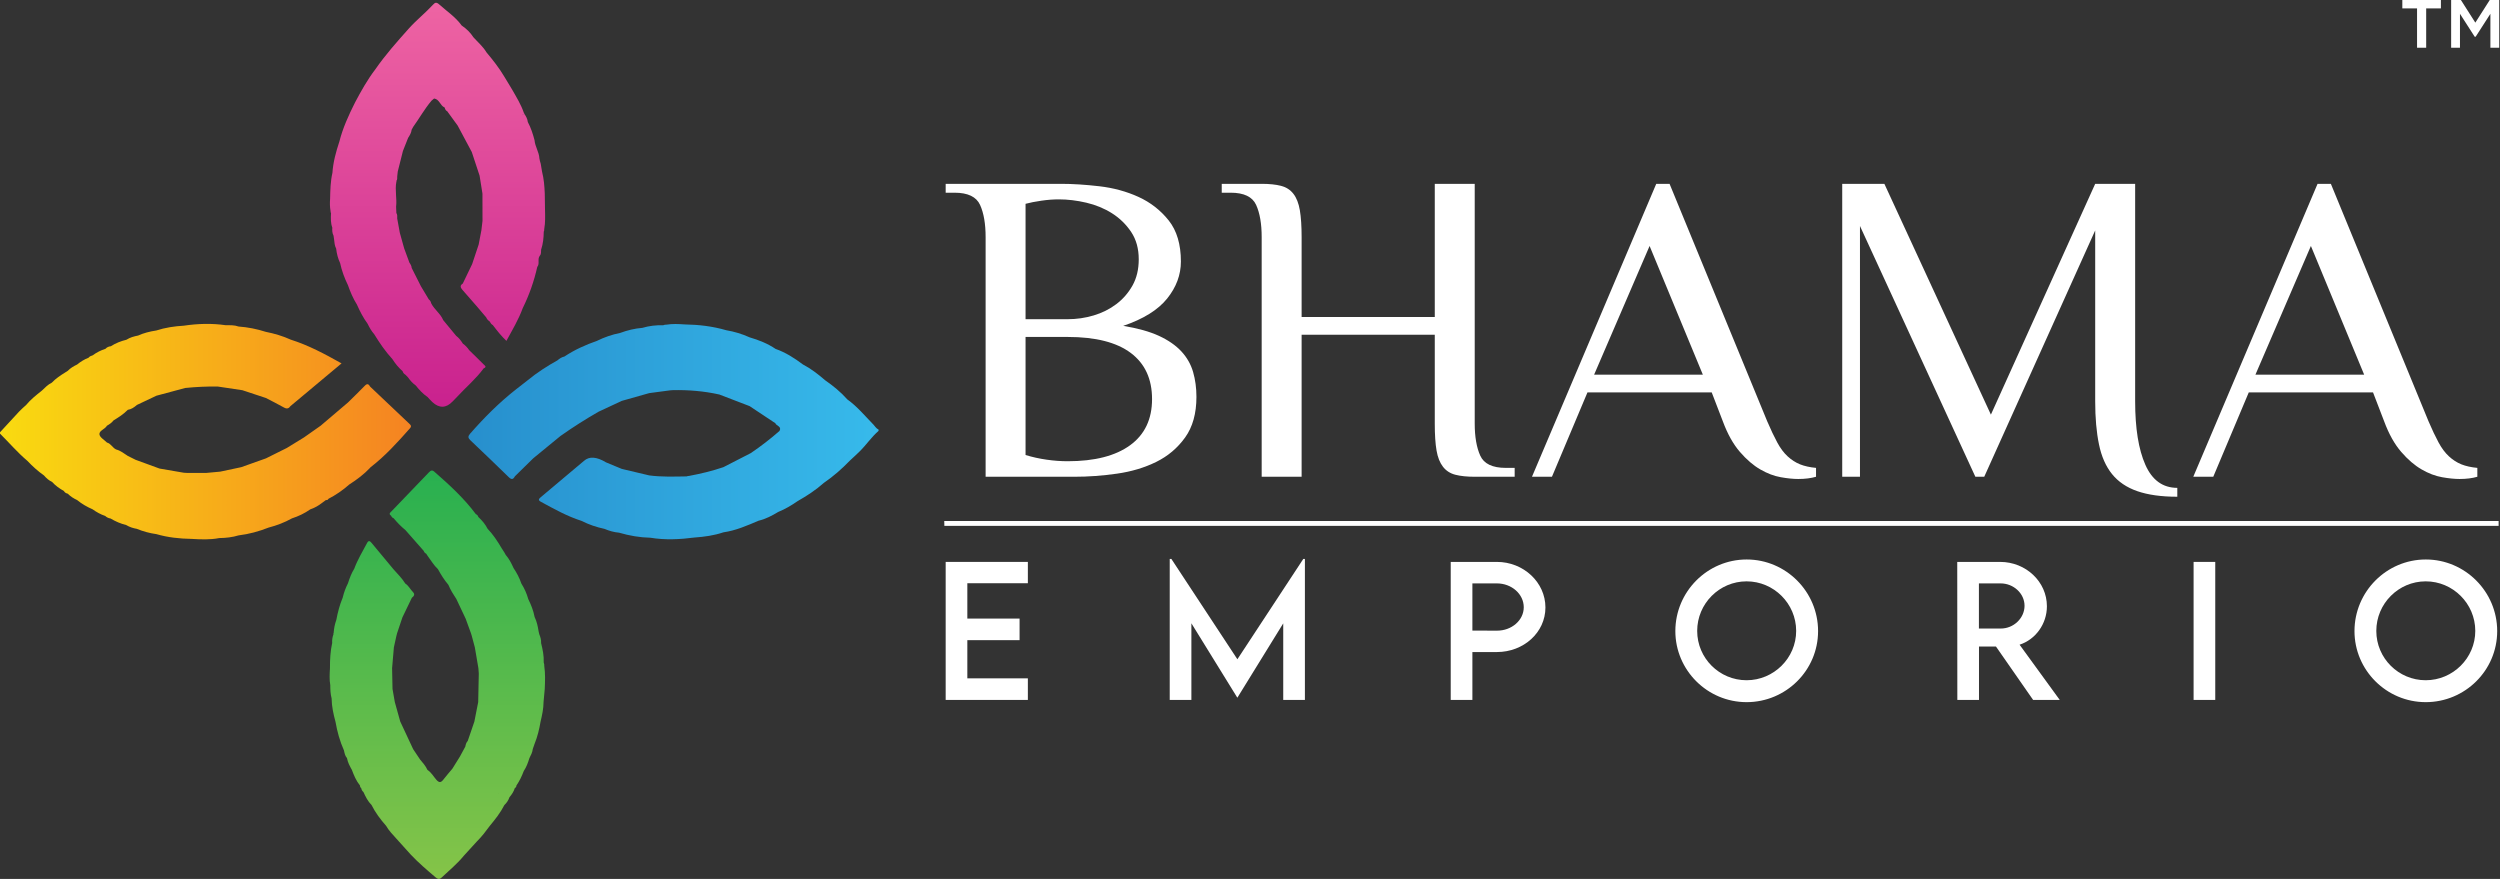 <svg width="256" height="90" viewBox="0 0 256 90" fill="none" xmlns="http://www.w3.org/2000/svg">
<rect x="0" y="0" width="256" height="90" fill="#333333" stroke="none"/>
<path d="M255.858 53.851H96.703L96.692 53.348H255.858V53.851Z" fill="white"/>
<path d="M99.055 59.72V63.342H104.404V65.552H99.055V69.463H105.253V71.673H96.837V57.539H105.253V59.723H99.055V59.72Z" fill="white"/>
<path d="M133.622 57.232V71.673H131.403V63.833L126.713 71.434H126.696L121.998 63.825V71.673H119.78V57.232H119.947L126.708 67.509L133.46 57.232H133.627H133.622Z" fill="white"/>
<path d="M148.554 57.539H153.281C156.016 57.539 158.252 59.635 158.252 62.203C158.252 64.771 156.016 66.77 153.281 66.77H150.773V71.673H148.554V57.539ZM156.033 62.186C156.033 60.836 154.798 59.74 153.281 59.74H150.773V64.572L153.281 64.58C154.798 64.589 156.033 63.509 156.033 62.186Z" fill="white"/>
<path d="M171.556 64.623C171.556 60.589 174.834 57.291 178.859 57.291C182.884 57.291 186.171 60.589 186.171 64.623C186.171 68.656 182.873 71.9 178.851 71.9C174.829 71.9 171.556 68.622 171.556 64.623ZM183.927 64.606C183.927 61.808 181.637 59.53 178.851 59.53C176.064 59.53 173.792 61.811 173.792 64.606C173.792 67.401 176.064 69.656 178.851 69.656C181.637 69.656 183.927 67.384 183.927 64.606Z" fill="white"/>
<path d="M208.191 71.673L204.385 66.202H202.649V71.673H200.431L200.422 57.539H204.817C207.447 57.539 209.603 59.564 209.603 62.081C209.603 63.904 208.427 65.492 206.805 66.017L210.918 71.673H208.191ZM204.868 64.362C206.2 64.37 207.313 63.291 207.313 62.029C207.313 60.768 206.183 59.74 204.868 59.74H202.641V64.362H204.868Z" fill="white"/>
<path d="M224.624 57.539H226.842V71.673H224.624V57.539Z" fill="white"/>
<path d="M241.099 64.623C241.099 60.589 244.377 57.291 248.402 57.291C252.427 57.291 255.713 60.589 255.713 64.623C255.713 68.656 252.416 71.9 248.393 71.9C244.371 71.9 241.099 68.622 241.099 64.623ZM253.469 64.606C253.469 61.808 251.18 59.53 248.393 59.53C245.607 59.53 243.334 61.811 243.334 64.606C243.334 67.401 245.607 69.656 248.393 69.656C251.18 69.656 253.469 67.384 253.469 64.606Z" fill="white"/>
<path d="M108.653 18.825C109.835 18.825 111.144 18.907 112.585 19.074C114.025 19.242 115.357 19.606 116.584 20.165C117.811 20.725 118.842 21.529 119.675 22.574C120.507 23.619 120.924 25.023 120.924 26.778C120.924 28.141 120.453 29.405 119.516 30.573C118.575 31.74 117.075 32.672 115.016 33.368C116.502 33.612 117.72 33.953 118.675 34.391C119.629 34.831 120.393 35.362 120.97 35.981C121.546 36.603 121.947 37.308 122.174 38.095C122.401 38.881 122.515 39.731 122.515 40.64C122.515 42.336 122.129 43.722 121.356 44.798C120.584 45.875 119.598 46.707 118.402 47.298C117.203 47.889 115.863 48.292 114.38 48.502C112.894 48.715 111.44 48.82 110.017 48.82H100.927V24.278C100.927 22.915 100.737 21.816 100.359 20.983C99.981 20.151 99.109 19.733 97.746 19.733H96.837V18.825H108.653ZM109.335 32.686C110.244 32.686 111.13 32.558 111.994 32.3C112.857 32.041 113.63 31.658 114.312 31.141C114.993 30.627 115.544 29.991 115.971 29.232C116.394 28.474 116.607 27.582 116.607 26.551C116.607 25.46 116.348 24.528 115.834 23.756C115.317 22.983 114.667 22.347 113.88 21.847C113.093 21.347 112.213 20.983 111.244 20.756C110.272 20.529 109.335 20.415 108.426 20.415C107.849 20.415 107.25 20.461 106.631 20.552C106.009 20.642 105.472 20.747 105.017 20.87V32.686H109.335ZM105.017 34.504V46.593C105.713 46.806 106.432 46.966 107.176 47.071C107.918 47.179 108.639 47.23 109.335 47.23C112.093 47.23 114.221 46.684 115.721 45.594C117.22 44.503 117.97 42.929 117.97 40.867C117.97 38.805 117.243 37.231 115.789 36.14C114.334 35.05 112.181 34.504 109.335 34.504H105.017Z" fill="white"/>
<path d="M151.011 43.367C151.011 44.73 151.202 45.829 151.58 46.662C151.957 47.494 152.829 47.911 154.193 47.911H155.102V48.82H151.011C150.225 48.82 149.566 48.752 149.034 48.616C148.503 48.48 148.08 48.207 147.762 47.798C147.444 47.389 147.222 46.835 147.103 46.139C146.981 45.443 146.921 44.52 146.921 43.367V34.277H133.286V48.82H129.196V24.278C129.196 22.915 129.006 21.816 128.628 20.983C128.25 20.151 127.378 19.733 126.015 19.733H125.106V18.825H129.196C129.983 18.825 130.642 18.893 131.173 19.029C131.704 19.165 132.128 19.438 132.446 19.847C132.764 20.256 132.983 20.819 133.105 21.529C133.224 22.242 133.286 23.159 133.286 24.278V32.459H146.921V18.825H151.011V43.367Z" fill="white"/>
<path d="M185.961 48.82C185.447 48.971 184.839 49.048 184.143 49.048C183.629 49.048 183.03 48.988 182.348 48.866C181.666 48.747 180.968 48.48 180.257 48.071C179.545 47.661 178.849 47.065 178.167 46.275C177.485 45.489 176.9 44.443 176.417 43.139L175.281 40.185H162.555L158.919 48.82H156.874L169.6 18.825H170.963L180.962 43.139C181.326 43.989 181.666 44.707 181.985 45.298C182.303 45.889 182.658 46.366 183.053 46.73C183.447 47.093 183.871 47.366 184.325 47.548C184.78 47.73 185.325 47.852 185.961 47.911V48.82ZM163.237 38.367H174.372L168.918 25.187L163.237 38.367Z" fill="white"/>
<path d="M222.956 50.866C221.32 50.866 219.957 50.675 218.866 50.297C217.775 49.92 216.912 49.335 216.275 48.548C215.639 47.761 215.19 46.747 214.935 45.503C214.676 44.261 214.548 42.793 214.548 41.094V23.596L203.186 48.82H202.277L190.461 23.142V48.82H188.643V18.825H192.96L203.868 42.458L214.548 18.825H218.639V41.094C218.639 43.852 218.985 46.017 219.684 47.593C220.38 49.167 221.471 49.957 222.956 49.957V50.866Z" fill="white"/>
<path d="M253.679 48.82C253.165 48.971 252.557 49.048 251.861 49.048C251.347 49.048 250.748 48.988 250.066 48.866C249.385 48.747 248.686 48.48 247.976 48.071C247.263 47.661 246.567 47.065 245.885 46.275C245.203 45.489 244.618 44.443 244.135 43.139L242.999 40.185H230.273L226.638 48.82H224.592L237.318 18.825H238.681L248.68 43.139C249.044 43.989 249.385 44.707 249.703 45.298C250.021 45.889 250.376 46.366 250.771 46.73C251.166 47.093 251.589 47.366 252.043 47.548C252.498 47.73 253.043 47.852 253.679 47.911V48.82ZM230.955 38.367H242.09L236.636 25.187L230.955 38.367Z" fill="white"/>
<path d="M89.409 43.449C88.554 42.571 87.772 41.617 86.767 40.901C86.097 40.142 85.316 39.512 84.489 38.935C83.784 38.327 83.054 37.756 82.225 37.325C81.359 36.677 80.455 36.092 79.424 35.731C78.606 35.177 77.7 34.819 76.76 34.544C75.996 34.197 75.198 33.956 74.368 33.816C72.971 33.407 71.542 33.243 70.09 33.22C69.474 33.177 68.857 33.146 68.25 33.245C68.136 33.245 68.022 33.254 67.914 33.305C67.19 33.285 66.477 33.365 65.781 33.572C64.994 33.635 64.236 33.822 63.497 34.095C62.674 34.257 61.89 34.529 61.137 34.901C59.964 35.311 58.836 35.816 57.796 36.509C57.521 36.569 57.294 36.717 57.086 36.898C56.021 37.492 55.001 38.145 54.058 38.921C53.658 39.233 53.257 39.543 52.86 39.855C51.124 41.213 49.579 42.764 48.13 44.42C47.906 44.679 47.917 44.849 48.167 45.085C49.491 46.337 50.803 47.602 52.11 48.874C52.382 49.138 52.559 49.093 52.72 48.78C53.348 48.164 53.973 47.55 54.601 46.934C55.532 46.17 56.464 45.406 57.396 44.642C58.654 43.753 59.955 42.929 61.287 42.162C62.083 41.79 62.881 41.421 63.676 41.048C64.611 40.784 65.543 40.52 66.477 40.256C67.187 40.162 67.9 40.066 68.61 39.972C68.704 39.966 68.798 39.961 68.891 39.952C70.499 39.915 72.09 40.049 73.661 40.398C74.695 40.796 75.729 41.191 76.763 41.588C77.64 42.17 78.518 42.756 79.396 43.338C79.495 43.625 80.072 43.65 79.825 44.125C78.893 44.943 77.913 45.698 76.888 46.394C75.95 46.874 75.016 47.357 74.078 47.837C72.928 48.229 71.749 48.511 70.553 48.735C70.485 48.735 70.408 48.746 70.309 48.783C69.031 48.803 67.752 48.851 66.477 48.681C65.543 48.459 64.608 48.238 63.673 48.016C63.137 47.795 62.6 47.57 62.063 47.349C61.09 46.76 60.334 46.709 59.796 47.195C58.322 48.434 56.85 49.675 55.376 50.911C55.172 51.084 55.069 51.212 55.391 51.385C56.737 52.115 58.069 52.865 59.538 53.334C60.288 53.712 61.074 53.984 61.898 54.155C62.378 54.362 62.875 54.501 63.395 54.547C64.443 54.853 65.508 55.041 66.602 55.064C68.113 55.314 69.624 55.237 71.133 55.041C72.133 54.97 73.121 54.834 74.078 54.51C75.351 54.331 76.513 53.814 77.683 53.319C78.41 53.149 79.058 52.803 79.691 52.422C80.401 52.135 81.055 51.746 81.682 51.311C82.628 50.772 83.54 50.181 84.355 49.451C85.327 48.789 86.204 48.016 87.02 47.173C87.355 46.86 87.696 46.553 88.022 46.232C88.704 45.562 89.238 44.752 89.965 44.122V43.988C89.713 43.875 89.591 43.63 89.409 43.443V43.449Z" fill="url(#paint0_linear_678_372)"/>
<path d="M37.918 47.869C39.438 46.702 40.713 45.29 41.977 43.861C42.179 43.634 42.06 43.526 41.909 43.384C40.574 42.12 39.239 40.856 37.904 39.592C37.762 39.339 37.617 39.231 37.359 39.498C36.799 40.08 36.217 40.637 35.643 41.205C34.708 42.001 33.771 42.796 32.837 43.591C32.266 43.995 31.692 44.395 31.121 44.798C30.538 45.156 29.953 45.514 29.371 45.872C28.658 46.227 27.945 46.582 27.235 46.937C26.389 47.238 25.539 47.539 24.693 47.841C23.98 47.991 23.267 48.142 22.554 48.295C22.062 48.34 21.574 48.386 21.082 48.431C20.466 48.431 19.85 48.431 19.233 48.431C19.097 48.423 18.963 48.417 18.827 48.409C17.998 48.267 17.168 48.122 16.336 47.98C15.521 47.681 14.703 47.383 13.887 47.085C13.617 46.952 13.351 46.818 13.081 46.682C12.7 46.432 12.339 46.142 11.885 46.023C11.524 45.855 11.362 45.423 10.953 45.318C10.68 45.043 10.223 44.79 10.183 44.483C10.132 44.091 10.751 43.958 10.95 43.594C11.2 43.449 11.442 43.296 11.618 43.057C12.138 42.736 12.657 42.412 13.086 41.966C13.458 41.912 13.748 41.702 14.021 41.466C14.688 41.151 15.356 40.836 16.021 40.52C17.003 40.256 17.989 39.992 18.972 39.728C20.077 39.617 21.182 39.566 22.293 39.58C23.136 39.705 23.977 39.833 24.82 39.958C25.624 40.225 26.428 40.489 27.232 40.756C27.851 41.08 28.476 41.387 29.081 41.731C29.374 41.895 29.57 41.839 29.746 41.583C31.47 40.14 33.197 38.7 34.975 37.211C33.24 36.237 31.581 35.351 29.774 34.78C28.959 34.408 28.107 34.158 27.229 33.984C26.317 33.692 25.386 33.504 24.428 33.436C24.005 33.28 23.562 33.303 23.122 33.303C21.685 33.093 20.25 33.138 18.819 33.351C17.861 33.405 16.918 33.547 16.001 33.843C15.359 33.942 14.731 34.092 14.137 34.362C13.72 34.442 13.314 34.555 12.95 34.788C12.382 34.928 11.842 35.138 11.348 35.456C11.135 35.476 10.947 35.555 10.803 35.717C10.325 35.868 9.885 36.095 9.482 36.39C9.323 36.436 9.172 36.493 9.067 36.632C8.635 36.797 8.249 37.038 7.891 37.331C7.539 37.498 7.206 37.694 6.934 37.978C6.851 38.029 6.766 38.081 6.684 38.135C6.192 38.441 5.709 38.759 5.309 39.183C4.906 39.376 4.602 39.7 4.284 40.001C3.713 40.455 3.139 40.91 2.67 41.475C2.429 41.699 2.176 41.91 1.951 42.151C1.295 42.85 0.648 43.56 0 44.267V44.401C0.937 45.33 1.792 46.341 2.806 47.193C3.326 47.744 3.886 48.252 4.508 48.69C4.741 48.96 4.999 49.196 5.329 49.346C5.675 49.73 6.093 50.025 6.542 50.278C6.627 50.437 6.769 50.516 6.939 50.553C7.215 50.834 7.539 51.042 7.894 51.204C8.374 51.596 8.905 51.905 9.476 52.15C9.877 52.437 10.305 52.675 10.774 52.834C10.928 52.976 11.109 53.064 11.317 53.093C11.819 53.391 12.351 53.624 12.919 53.763C13.257 53.965 13.62 54.087 14.009 54.152C14.654 54.416 15.325 54.601 16.018 54.695C17.194 55.038 18.401 55.163 19.619 55.183C20.565 55.237 21.514 55.283 22.451 55.098C23.122 55.09 23.787 55.019 24.428 54.823C25.494 54.695 26.516 54.414 27.511 54.022C28.346 53.806 29.144 53.499 29.897 53.081C30.567 52.865 31.195 52.562 31.771 52.158C32.217 52.013 32.615 51.778 32.984 51.491C33.112 51.397 33.24 51.303 33.368 51.209C33.484 51.221 33.581 51.195 33.632 51.079C34.404 50.678 35.117 50.19 35.768 49.61C36.549 49.116 37.282 48.556 37.918 47.883V47.869Z" fill="url(#paint1_linear_678_372)"/>
<path d="M55.675 67.843C55.709 67.164 55.572 66.508 55.408 65.855C55.43 65.537 55.345 65.241 55.223 64.951C55.2 64.849 55.175 64.747 55.152 64.645C55.075 64.139 54.967 63.639 54.743 63.176C54.621 62.529 54.379 61.923 54.09 61.336C53.936 60.773 53.698 60.248 53.388 59.756C53.198 59.188 52.919 58.665 52.587 58.168C52.371 57.691 52.135 57.222 51.789 56.825C51.735 56.731 51.684 56.637 51.63 56.544C51.547 56.416 51.465 56.291 51.383 56.163C50.959 55.441 50.502 54.745 49.922 54.135C49.687 53.675 49.36 53.285 48.982 52.939C48.937 52.808 48.869 52.7 48.73 52.652C47.508 51.01 46.008 49.641 44.474 48.3C44.253 48.104 44.108 48.172 43.923 48.366C42.656 49.695 41.378 51.013 40.106 52.342C39.986 52.467 39.748 52.609 40.046 52.805C40.097 52.93 40.179 53.024 40.31 53.07C40.674 53.51 41.069 53.916 41.512 54.277C42.137 54.987 42.764 55.697 43.389 56.41C43.435 56.538 43.506 56.643 43.636 56.691C43.69 56.774 43.744 56.859 43.801 56.941C44.142 57.396 44.426 57.893 44.846 58.282C45.156 58.847 45.494 59.393 45.914 59.884C46.128 60.407 46.429 60.878 46.735 61.347C47.054 62.02 47.369 62.691 47.687 63.364C47.863 63.849 48.042 64.335 48.218 64.821C48.247 64.915 48.278 65.008 48.306 65.099C48.411 65.497 48.519 65.892 48.624 66.289C48.746 67.002 48.866 67.713 48.988 68.425C49.002 68.607 49.014 68.786 49.028 68.968C49.008 69.942 48.988 70.917 48.968 71.891C48.837 72.556 48.707 73.223 48.576 73.888C48.349 74.55 48.124 75.209 47.897 75.871C47.744 76.032 47.687 76.237 47.65 76.447C47.465 76.788 47.284 77.126 47.099 77.467C46.838 77.884 46.576 78.305 46.318 78.722C46.011 79.089 45.696 79.447 45.403 79.827C45.162 80.14 44.98 80.182 44.69 79.856C44.389 79.515 44.17 79.094 43.773 78.842C43.588 78.43 43.287 78.097 43.003 77.757C42.77 77.407 42.537 77.058 42.304 76.709C41.864 75.765 41.424 74.822 40.983 73.879C40.799 73.217 40.614 72.553 40.429 71.891C40.35 71.445 40.273 70.999 40.194 70.55C40.179 69.84 40.165 69.13 40.151 68.42C40.211 67.71 40.27 66.999 40.333 66.292C40.418 65.9 40.506 65.508 40.591 65.113C40.617 65.014 40.645 64.915 40.671 64.815C40.85 64.284 41.026 63.753 41.205 63.224C41.529 62.554 41.85 61.884 42.174 61.213C42.384 61.049 42.523 60.861 42.284 60.623C42.009 60.347 41.844 59.972 41.503 59.756C41.168 59.217 40.719 58.77 40.299 58.302C39.549 57.399 38.793 56.501 38.049 55.592C37.862 55.365 37.731 55.328 37.578 55.62C37.123 56.481 36.615 57.31 36.279 58.228C35.99 58.697 35.797 59.205 35.632 59.728C35.396 60.197 35.211 60.682 35.095 61.194C34.785 61.929 34.587 62.696 34.439 63.48C34.283 63.912 34.197 64.358 34.166 64.815C34.135 64.852 34.129 64.895 34.149 64.94C34.047 65.23 33.99 65.528 34.016 65.838C33.828 66.69 33.783 67.551 33.788 68.42C33.757 69.005 33.717 69.587 33.822 70.17C33.822 70.621 33.837 71.07 33.956 71.507C33.967 72.326 34.138 73.118 34.354 73.905C34.53 74.916 34.8 75.902 35.22 76.839C35.285 77.118 35.328 77.404 35.532 77.629C35.609 78.069 35.819 78.453 36.032 78.833C36.24 79.398 36.473 79.952 36.856 80.427C36.876 80.526 36.867 80.637 36.984 80.685C37.01 80.856 37.086 80.995 37.217 81.106C37.436 81.583 37.666 82.054 38.046 82.432C38.438 83.216 38.958 83.906 39.535 84.562C39.824 85.062 40.222 85.474 40.608 85.898C41.091 86.434 41.574 86.969 42.057 87.505C42.847 88.346 43.722 89.09 44.599 89.835C44.815 90.016 44.991 90.082 45.227 89.857C45.997 89.127 46.824 88.457 47.497 87.627C47.943 87.139 48.389 86.65 48.835 86.162C49.332 85.673 49.749 85.122 50.161 84.562C50.715 83.895 51.252 83.213 51.65 82.435C51.891 82.211 52.064 81.941 52.172 81.631C52.416 81.353 52.607 81.046 52.723 80.691C52.831 80.643 52.877 80.555 52.88 80.438C53.198 79.978 53.436 79.478 53.632 78.955C53.908 78.549 54.067 78.095 54.212 77.632C54.357 77.333 54.524 77.041 54.555 76.7C54.618 76.521 54.68 76.342 54.743 76.163C55.041 75.43 55.223 74.666 55.356 73.888C55.51 73.229 55.657 72.57 55.66 71.885C55.7 71.439 55.74 70.996 55.782 70.55C55.817 69.766 55.848 68.982 55.734 68.204C55.743 68.102 55.729 67.982 55.68 67.838L55.675 67.843ZM51.028 81.279C51.028 81.279 51.019 81.267 51.016 81.262C51.033 81.262 51.05 81.262 51.067 81.262C51.053 81.27 51.042 81.27 51.028 81.276V81.279Z" fill="url(#paint2_linear_678_372)"/>
<path d="M33.893 21.869C33.873 22.355 33.853 22.841 34.027 23.307C34.01 23.591 34.015 23.872 34.154 24.133C34.172 24.253 34.189 24.372 34.206 24.491C34.243 24.824 34.265 25.159 34.424 25.463C34.478 25.977 34.609 26.471 34.828 26.94C34.998 27.727 35.276 28.477 35.629 29.201C35.873 29.894 36.157 30.567 36.549 31.189C36.853 31.88 37.2 32.55 37.648 33.161C37.83 33.541 38.038 33.905 38.319 34.223C38.87 35.123 39.466 35.993 40.182 36.774C40.475 37.231 40.81 37.651 41.225 38.007C41.27 38.174 41.375 38.291 41.523 38.376C41.611 38.467 41.696 38.558 41.784 38.648C42.003 38.967 42.261 39.248 42.574 39.475C42.929 39.918 43.31 40.336 43.784 40.657C43.949 40.833 44.105 41.02 44.284 41.182C44.992 41.828 45.681 41.803 46.349 41.108C46.502 40.949 46.661 40.793 46.812 40.631C47.707 39.654 48.738 38.802 49.525 37.722C49.902 37.572 49.624 37.419 49.51 37.302C49.028 36.813 48.533 36.336 48.042 35.856C47.869 35.589 47.647 35.37 47.391 35.18C47.207 34.882 46.999 34.606 46.715 34.393L46.71 34.388C46.267 33.851 45.826 33.317 45.383 32.78C45.108 32.107 44.468 31.695 44.15 31.05C44.116 30.891 44.045 30.755 43.909 30.655L43.903 30.649C43.636 30.204 43.369 29.758 43.102 29.312C42.787 28.687 42.472 28.062 42.156 27.437C42.145 27.23 42.043 27.059 41.923 26.897C41.923 26.897 41.923 26.894 41.923 26.892C41.744 26.406 41.566 25.917 41.386 25.431C41.239 24.9 41.091 24.366 40.941 23.835C40.852 23.349 40.764 22.861 40.674 22.375C40.668 22.185 40.713 21.986 40.588 21.813C40.58 21.6 40.568 21.387 40.56 21.171C40.662 20.324 40.424 19.472 40.586 18.626C40.608 18.594 40.611 18.56 40.591 18.523C40.696 18.39 40.671 18.234 40.674 18.083C40.693 17.913 40.711 17.739 40.73 17.569C40.907 16.864 41.085 16.163 41.261 15.458C41.438 15.012 41.614 14.564 41.79 14.118C41.963 13.862 42.114 13.595 42.154 13.28C42.207 13.183 42.259 13.086 42.312 12.99C42.946 12.107 43.477 11.152 44.182 10.317C44.273 10.24 44.361 10.164 44.452 10.087C45.005 10.161 45.065 10.814 45.522 11.002L45.531 11.01C45.582 11.164 45.625 11.32 45.795 11.391C46.15 11.879 46.508 12.371 46.863 12.859C47.346 13.76 47.829 14.663 48.309 15.563C48.576 16.373 48.843 17.18 49.11 17.989C49.206 18.6 49.303 19.214 49.403 19.824C49.403 20.759 49.405 21.693 49.408 22.625C49.371 22.94 49.331 23.259 49.295 23.574C49.309 23.594 49.317 23.616 49.323 23.642C49.314 23.619 49.303 23.596 49.295 23.574C49.201 24.062 49.11 24.551 49.016 25.04C48.795 25.707 48.57 26.375 48.349 27.042C48.028 27.707 47.709 28.371 47.389 29.036C47.073 29.235 47.144 29.448 47.352 29.681C47.86 30.255 48.36 30.837 48.866 31.414C49.175 31.78 49.485 32.144 49.794 32.51C49.86 32.695 50.002 32.817 50.152 32.928C50.229 33.072 50.312 33.215 50.468 33.291C50.888 33.848 51.32 34.396 51.857 34.907C52.467 33.78 53.104 32.72 53.527 31.556C54.194 30.209 54.686 28.8 55.015 27.335C55.297 27 55.007 26.539 55.268 26.198C55.441 26.017 55.393 25.784 55.41 25.568C55.609 24.971 55.672 24.352 55.68 23.727C55.728 23.639 55.734 23.551 55.728 23.463C55.853 22.79 55.822 22.108 55.808 21.426C55.799 20.895 55.794 20.364 55.785 19.833C55.754 19.069 55.694 18.31 55.504 17.566C55.459 17.299 55.413 17.032 55.37 16.768C55.342 16.674 55.316 16.578 55.288 16.484C55.271 16.399 55.251 16.311 55.234 16.225C55.203 15.566 54.788 15.01 54.737 14.356C54.567 13.714 54.365 13.081 54.047 12.493C54.013 12.175 53.865 11.905 53.683 11.649C53.694 11.61 53.683 11.581 53.646 11.561C53.606 11.638 53.555 11.783 53.527 11.78C53.521 11.78 53.516 11.78 53.51 11.78C53.561 11.712 53.615 11.646 53.646 11.564C53.359 10.706 52.879 9.945 52.439 9.167C52.172 8.721 51.902 8.275 51.632 7.832C51.107 6.948 50.473 6.144 49.814 5.36C49.462 4.764 48.931 4.321 48.477 3.815C48.164 3.326 47.755 2.934 47.275 2.611C46.647 1.736 45.752 1.151 44.966 0.446C44.681 0.193 44.542 0.259 44.332 0.489C43.554 1.335 42.648 2.045 41.875 2.909C40.668 4.261 39.466 5.61 38.432 7.102C37.623 8.164 36.972 9.326 36.35 10.505C35.703 11.794 35.103 13.101 34.748 14.507C34.404 15.546 34.112 16.6 34.041 17.7C33.839 18.575 33.822 19.469 33.802 20.361C33.771 20.773 33.774 21.182 33.845 21.585C33.848 21.682 33.865 21.776 33.902 21.869H33.893Z" fill="url(#paint3_linear_678_372)"/>
<path d="M248.444 4.889H247.506V0.858H245.998V0H249.949V0.858H248.441V4.889H248.444ZM253.505 3.761H253.409L251.901 1.412V4.889H250.997V0H251.997L253.474 2.318L254.951 0H255.92V4.889H255.017V1.412L253.508 3.761H253.505Z" fill="white"/>
<defs>
<linearGradient id="paint0_linear_678_372" x1="89.965" y1="44.199" x2="47.965" y2="44.199" gradientUnits="userSpaceOnUse">
<stop stop-color="#37BAEB"/>
<stop offset="1" stop-color="#278FCD"/>
</linearGradient>
<linearGradient id="paint1_linear_678_372" x1="0" y1="44.191" x2="42.082" y2="44.191" gradientUnits="userSpaceOnUse">
<stop stop-color="#F9DB10"/>
<stop offset="1" stop-color="#F58322"/>
</linearGradient>
<linearGradient id="paint2_linear_678_372" x1="44.781" y1="89.999" x2="44.781" y2="48.181" gradientUnits="userSpaceOnUse">
<stop stop-color="#85C448"/>
<stop offset="1" stop-color="#28B050"/>
</linearGradient>
<linearGradient id="paint3_linear_678_372" x1="44.792" y1="0.284" x2="44.792" y2="41.898" gradientUnits="userSpaceOnUse">
<stop stop-color="#EE64A3"/>
<stop offset="1" stop-color="#C9218E"/>
</linearGradient>
</defs>
</svg>
